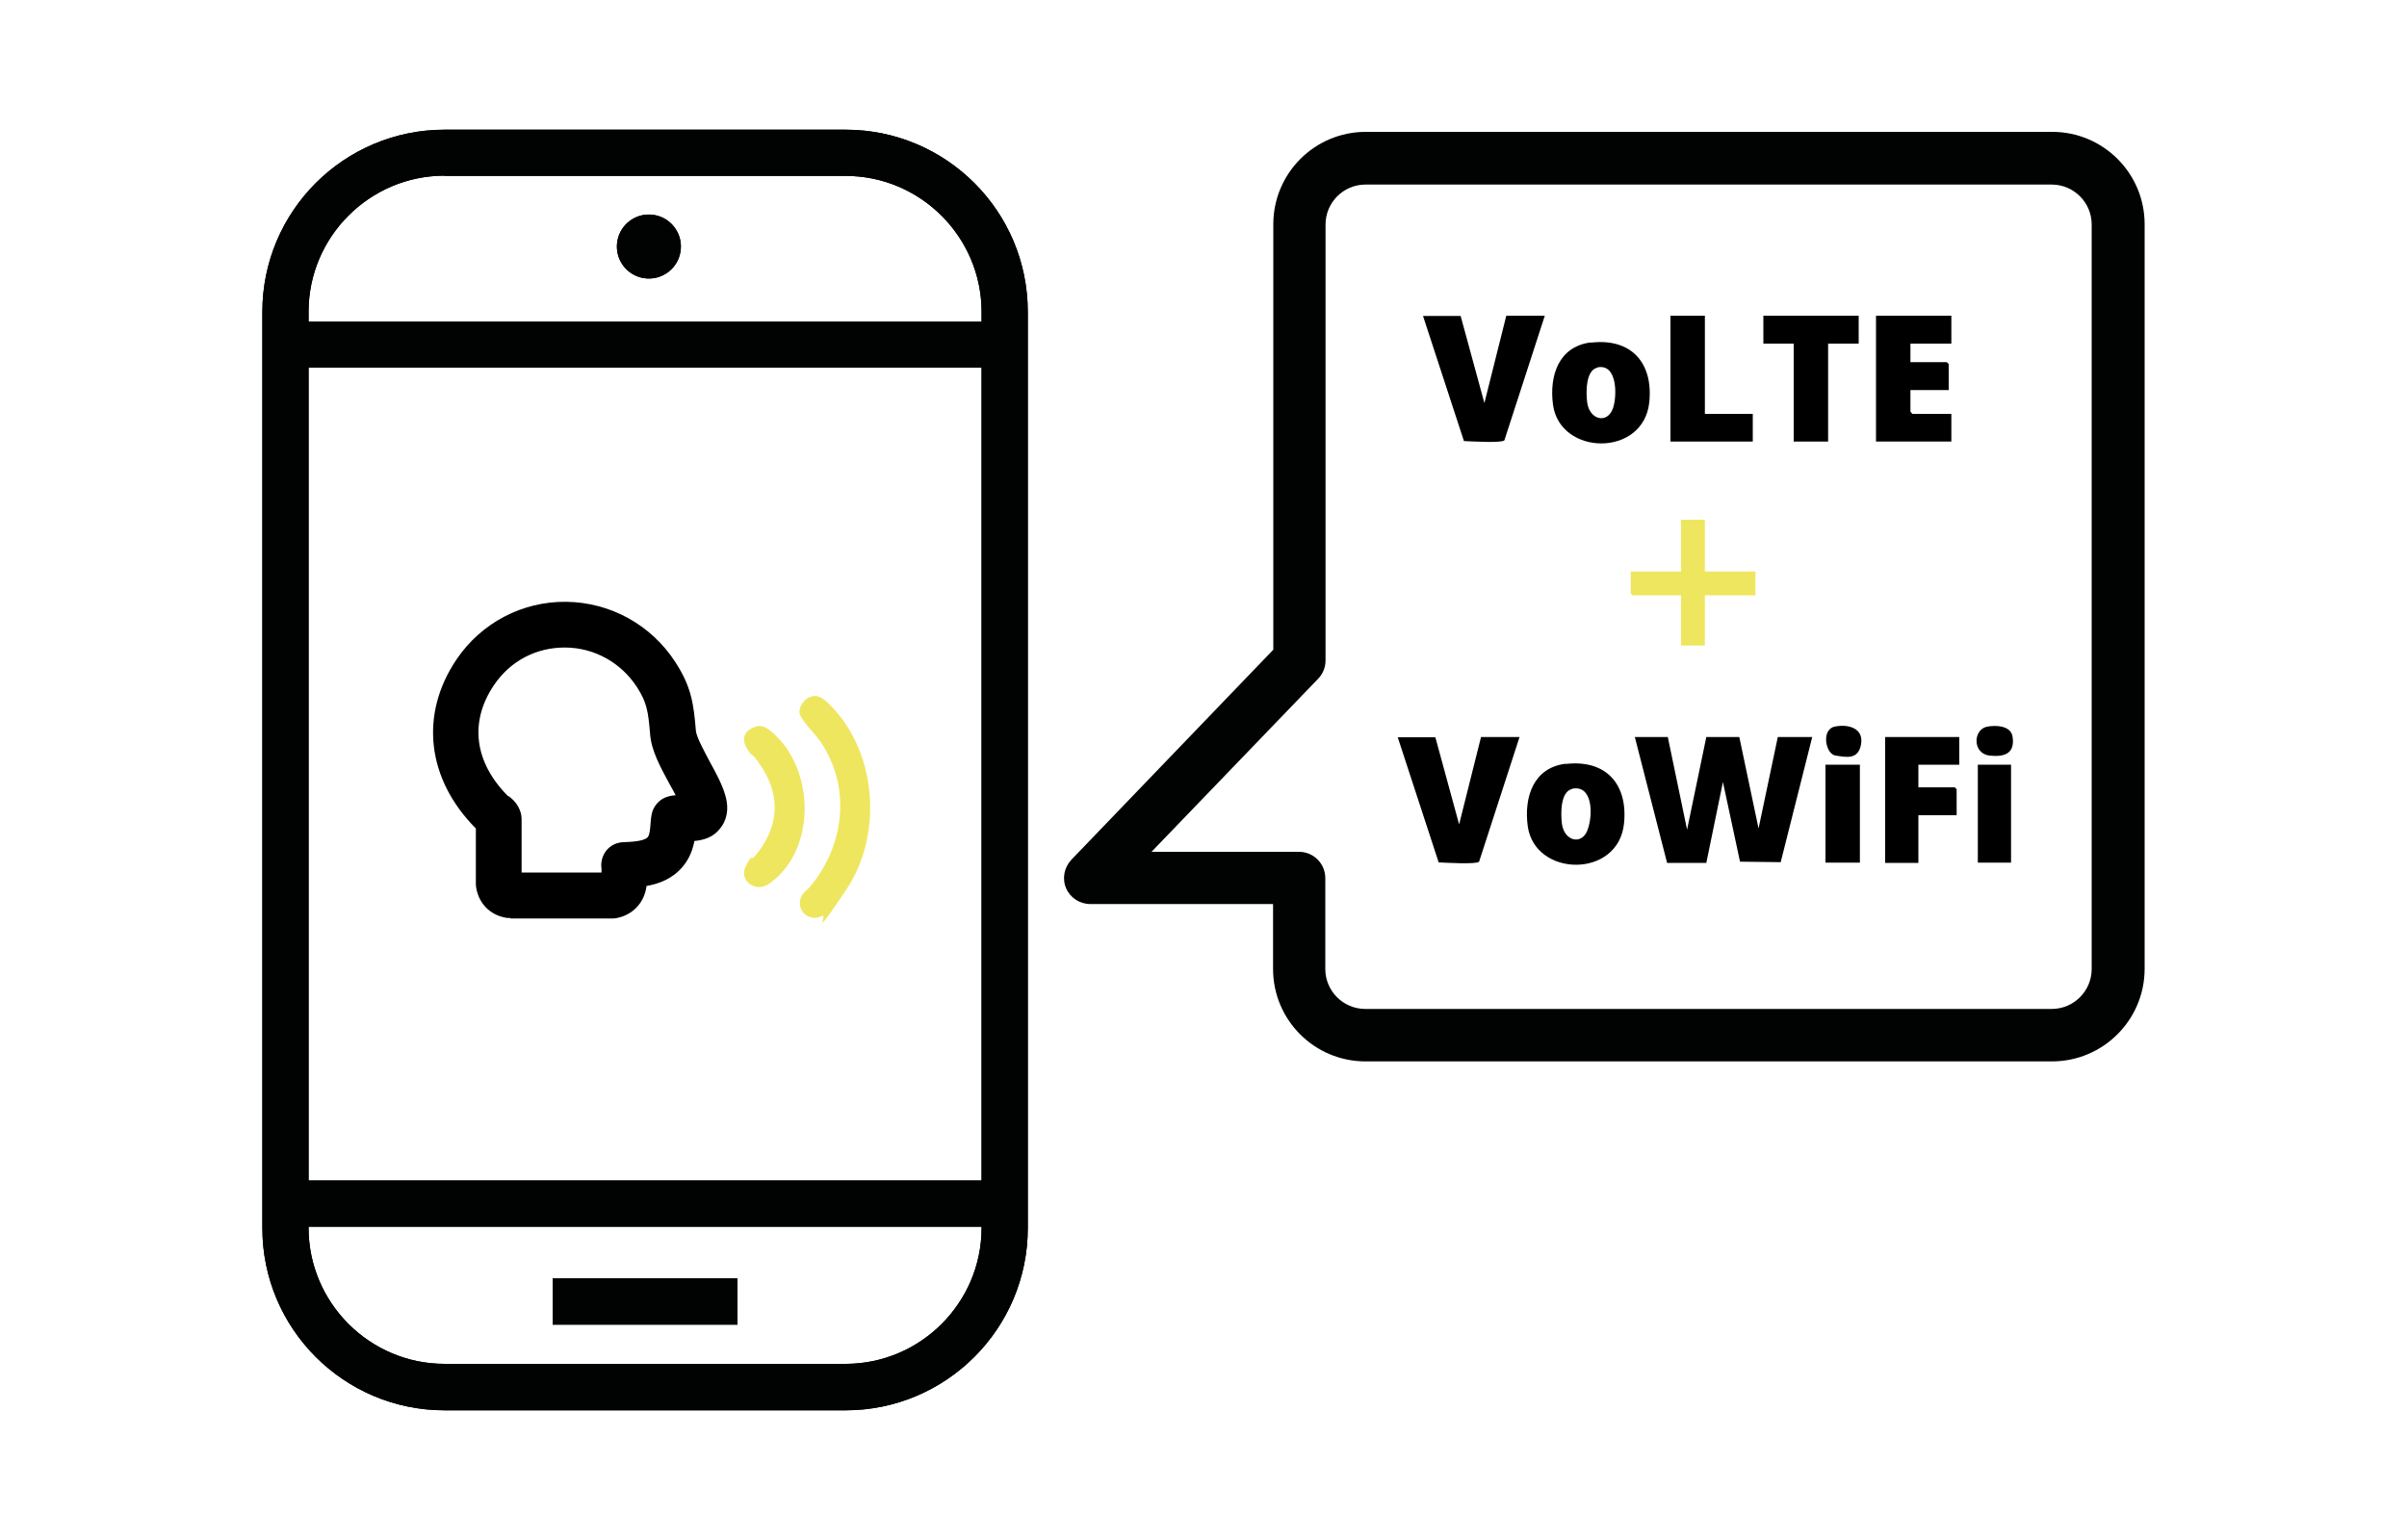 <?xml version="1.0" encoding="UTF-8"?>
<svg id="Layer_1" xmlns="http://www.w3.org/2000/svg" version="1.1" viewBox="0 0 1000 640">
  <!-- Generator: Adobe Illustrator 29.7.1, SVG Export Plug-In . SVG Version: 2.1.1 Build 8)  -->
  <defs>
    <style>
      .st0 {
        fill: #efe65f;
      }

      .st1 {
        fill: #010202;
      }
    </style>
  </defs>
  <path class="st1" d="M351.3,586.1h-166.6c-41.8,0-75.7-33.9-75.7-75.7V129.6c0-41.8,33.9-75.7,75.7-75.7h166.6c41.8,0,75.7,33.9,75.7,75.7v380.8c0,41.7-33.9,75.7-75.7,75.7ZM184.7,73c-31.1,0-56.5,25.4-56.5,56.5v380.8c0,31.1,25.4,56.5,56.5,56.5h166.6c31.1,0,56.5-25.4,56.5-56.5V129.6c0-31.1-25.4-56.5-56.5-56.5h-166.6Z"/>
  <rect class="st1" x="118.6" y="133.6" width="298.8" height="19.2"/>
  <rect class="st1" x="118.6" y="490.6" width="298.8" height="19.2"/>
  <rect class="st1" x="229.6" y="531.3" width="76.8" height="19.2"/>
  <circle class="st1" cx="269.6" cy="102.5" r="13.3" transform="translate(125.3 352.2) rotate(-80.8)"/>
  <path class="st1" d="M351.3,586.1h-166.6c-41.8,0-75.7-33.9-75.7-75.7V129.6c0-41.8,33.9-75.7,75.7-75.7h166.6c41.8,0,75.7,33.9,75.7,75.7v380.8c0,41.7-33.9,75.7-75.7,75.7ZM184.7,73c-31.1,0-56.5,25.4-56.5,56.5v380.8c0,31.1,25.4,56.5,56.5,56.5h166.6c31.1,0,56.5-25.4,56.5-56.5V129.6c0-31.1-25.4-56.5-56.5-56.5h-166.6Z"/>
  <rect class="st1" x="118.6" y="133.6" width="298.8" height="19.2"/>
  <rect class="st1" x="118.6" y="490.6" width="298.8" height="19.2"/>
  <rect class="st1" x="229.6" y="531.3" width="76.8" height="19.2"/>
  <circle class="st1" cx="269.6" cy="102.5" r="13.3" transform="translate(125.3 352.2) rotate(-80.8)"/>
  <path d="M212.1,381.5c-.4,0-.9,0-1.3,0-7.3-1-12.4-6.4-13.1-13.7,0-.3,0-.5,0-.8v-22.7c-20.4-20.5-23.5-47.4-8-70.3,10.3-15.2,27.3-24.1,45.5-23.9,18.4.2,35.4,9.6,45.4,25.1,6.7,10.3,7.6,17.5,8.5,28.4.2,2.7,3.5,8.6,5.8,13,2.6,4.7,5,9.2,6.3,13.5,2.7,8.6-1.1,13.6-3.6,15.9-2.7,2.4-6,3.2-9.1,3.5-.7,3.5-2,7.3-4.9,10.7-4.2,5-9.8,7.1-15,8-.8,6.6-5.3,11.7-11.8,13.2-.7.2-1.4.3-2.2.3h-42.5c0,0,0,0,0,0ZM211.2,330.8h0c1.1.8,4.1,3,5.2,7.2.2.8.3,1.6.3,2.4v22.2s33.2,0,33.2,0c0-.8,0-1.3,0-1.6-.4-2.6.3-5.3,1.9-7.4,1.7-2.2,4.3-3.5,7.1-3.6,2.8-.1,8.7-.3,10.2-2.1.8-.9,1-3.3,1.2-5.9,0-.9.2-1.9.3-2.8.2-1.5.7-3,1.6-4.3,2.3-3.4,5.6-4.2,8.5-4.4-.8-1.6-1.7-3.2-2.6-4.8-3.7-6.8-7.5-13.8-8-20.5-.8-9.5-1.3-13.2-5.5-19.7-6.6-10.1-17.6-16.3-29.7-16.4-12-.1-22.8,5.5-29.6,15.5-10.4,15.3-8.3,32.1,5.7,46.2ZM249.9,361c0,.1,0,.2,0,.3,0,0,0-.2,0-.3Z"/>
  <path class="st0" d="M337.4,289.3c2.5-.4,4.4.8,6.2,2.5,20.7,19.2,23.6,54.7,8,77.9s-7.3,9.5-10.2,11c-4.9,2.5-10.2-1.7-8.9-7,.6-2.6,2.6-3.5,4.2-5.4,14.4-17.4,17-41.7,3.8-60.6-2-2.9-7.9-8.5-8.3-11.3-.4-3,2.2-6.5,5.2-6.9Z"/>
  <path class="st0" d="M313.2,314.3c-.3-.3-1-.6-1.4-1.1-2.9-3.5-4.4-8,.6-10.6,3.3-1.7,5.3-.8,7.9,1.3,18.4,15.1,19.2,49.4-.8,63.4-5.7,4-12.7-1.5-9.7-7.3s2.4-2.4,3.5-3.8c11.7-13.7,11.1-28.2-.1-41.9Z"/>
  <polygon points="692.9 306.3 700.9 344.8 708.9 306.3 722.6 306.3 730.6 344.3 738.6 306.3 752.9 306.3 739.8 358.3 722.9 358.1 715.8 325 708.9 358.6 692.6 358.6 679.2 306.3 692.9 306.3"/>
  <path d="M606.8,131.2l9.9,36.3,9.1-36.3h16l-16.8,51.8c-1,1.2-14.4.4-16.8.3l-17-52h15.7Z"/>
  <path d="M596.3,306.3l9.9,36.3,9.1-36.3h16l-16.8,51.8c-1,1.2-14.4.4-16.8.3l-17-52h15.7Z"/>
  <polygon points="810.7 131.2 810.7 142.8 793.7 142.8 793.7 150.5 808.8 150.5 809.6 151.3 809.6 162.1 793.7 162.1 793.7 171.1 794.5 172 810.7 172 810.7 183.5 779.4 183.5 779.4 131.2 810.7 131.2"/>
  <path d="M660.9,142.4c16.8-2,26,8.4,24.3,24.8-2.4,22.9-37.1,22.3-40,1-1.6-12,2.3-24.2,15.7-25.9ZM663.6,152.8c-4.9,1.1-4.7,10.5-4.2,14.4.9,7.2,8.3,9.2,10.7,2.5,1.8-5.1,1.9-18.8-6.5-17Z"/>
  <path d="M650.4,317.5c16.8-2,26,8.4,24.3,24.8-2.4,22.9-37.1,22.3-40,1-1.6-12,2.3-24.2,15.7-25.9ZM653.1,327.9c-4.9,1.1-4.7,10.5-4.2,14.4.9,7.2,8.3,9.2,10.7,2.5s1.9-18.8-6.5-17Z"/>
  <polygon points="814 306.3 814 317.8 797 317.8 797 327.2 812.1 327.2 812.9 328 812.9 338.8 797 338.8 797 358.6 783.2 358.6 783.2 306.3 814 306.3"/>
  <polygon points="772.2 131.2 772.2 142.8 759.5 142.8 759.5 183.5 745.2 183.5 745.2 142.8 732.6 142.8 732.6 131.2 772.2 131.2"/>
  <polygon points="708.3 131.2 708.3 172 728.2 172 728.2 183.5 694 183.5 694 131.2 708.3 131.2"/>
  <polygon class="st0" points="708.3 216 708.3 237.5 729.3 237.5 729.3 247.4 708.3 247.4 708.3 268.3 698.4 268.3 698.4 247.4 678.3 247.4 677.5 246.6 677.5 237.5 698.4 237.5 698.4 216 708.3 216"/>
  <rect x="758.4" y="317.8" width="14.3" height="40.7"/>
  <rect x="821.7" y="317.8" width="13.8" height="40.7"/>
  <path d="M825.5,302c3.6-.7,9.8-.5,10.6,4,1.2,7.2-3.4,8.7-9.6,8-7.1-.9-6.8-10.8-1-12Z"/>
  <path d="M762.1,302c5.4-1.2,12.2.4,11.1,7.2s-6.4,5.4-10.6,4.8-6-10.7-.5-12Z"/>
  <path class="st1" d="M852.5,441.1h-285.2c-21.2,0-38.4-17.2-38.4-38.4v-27h-76c-4.3,0-8.3-2.6-10-6.6-1.7-4-.8-8.6,2.2-11.8l83.9-87.3V93.2c0-21.2,17.2-38.4,38.4-38.4h285.2c21.2,0,38.4,17.2,38.4,38.4v309.4c0,21.3-17.3,38.5-38.5,38.5ZM478.4,354h61.3c6,0,10.9,4.9,10.9,10.9v37.8c0,9.2,7.5,16.6,16.6,16.6h285.2c9.2,0,16.6-7.5,16.6-16.6V93.3c0-9.2-7.5-16.6-16.6-16.6h-285.1c-9.2,0-16.6,7.5-16.6,16.6v181.2c0,2.8-1.1,5.5-3,7.5l-69.3,72Z"/>
</svg>